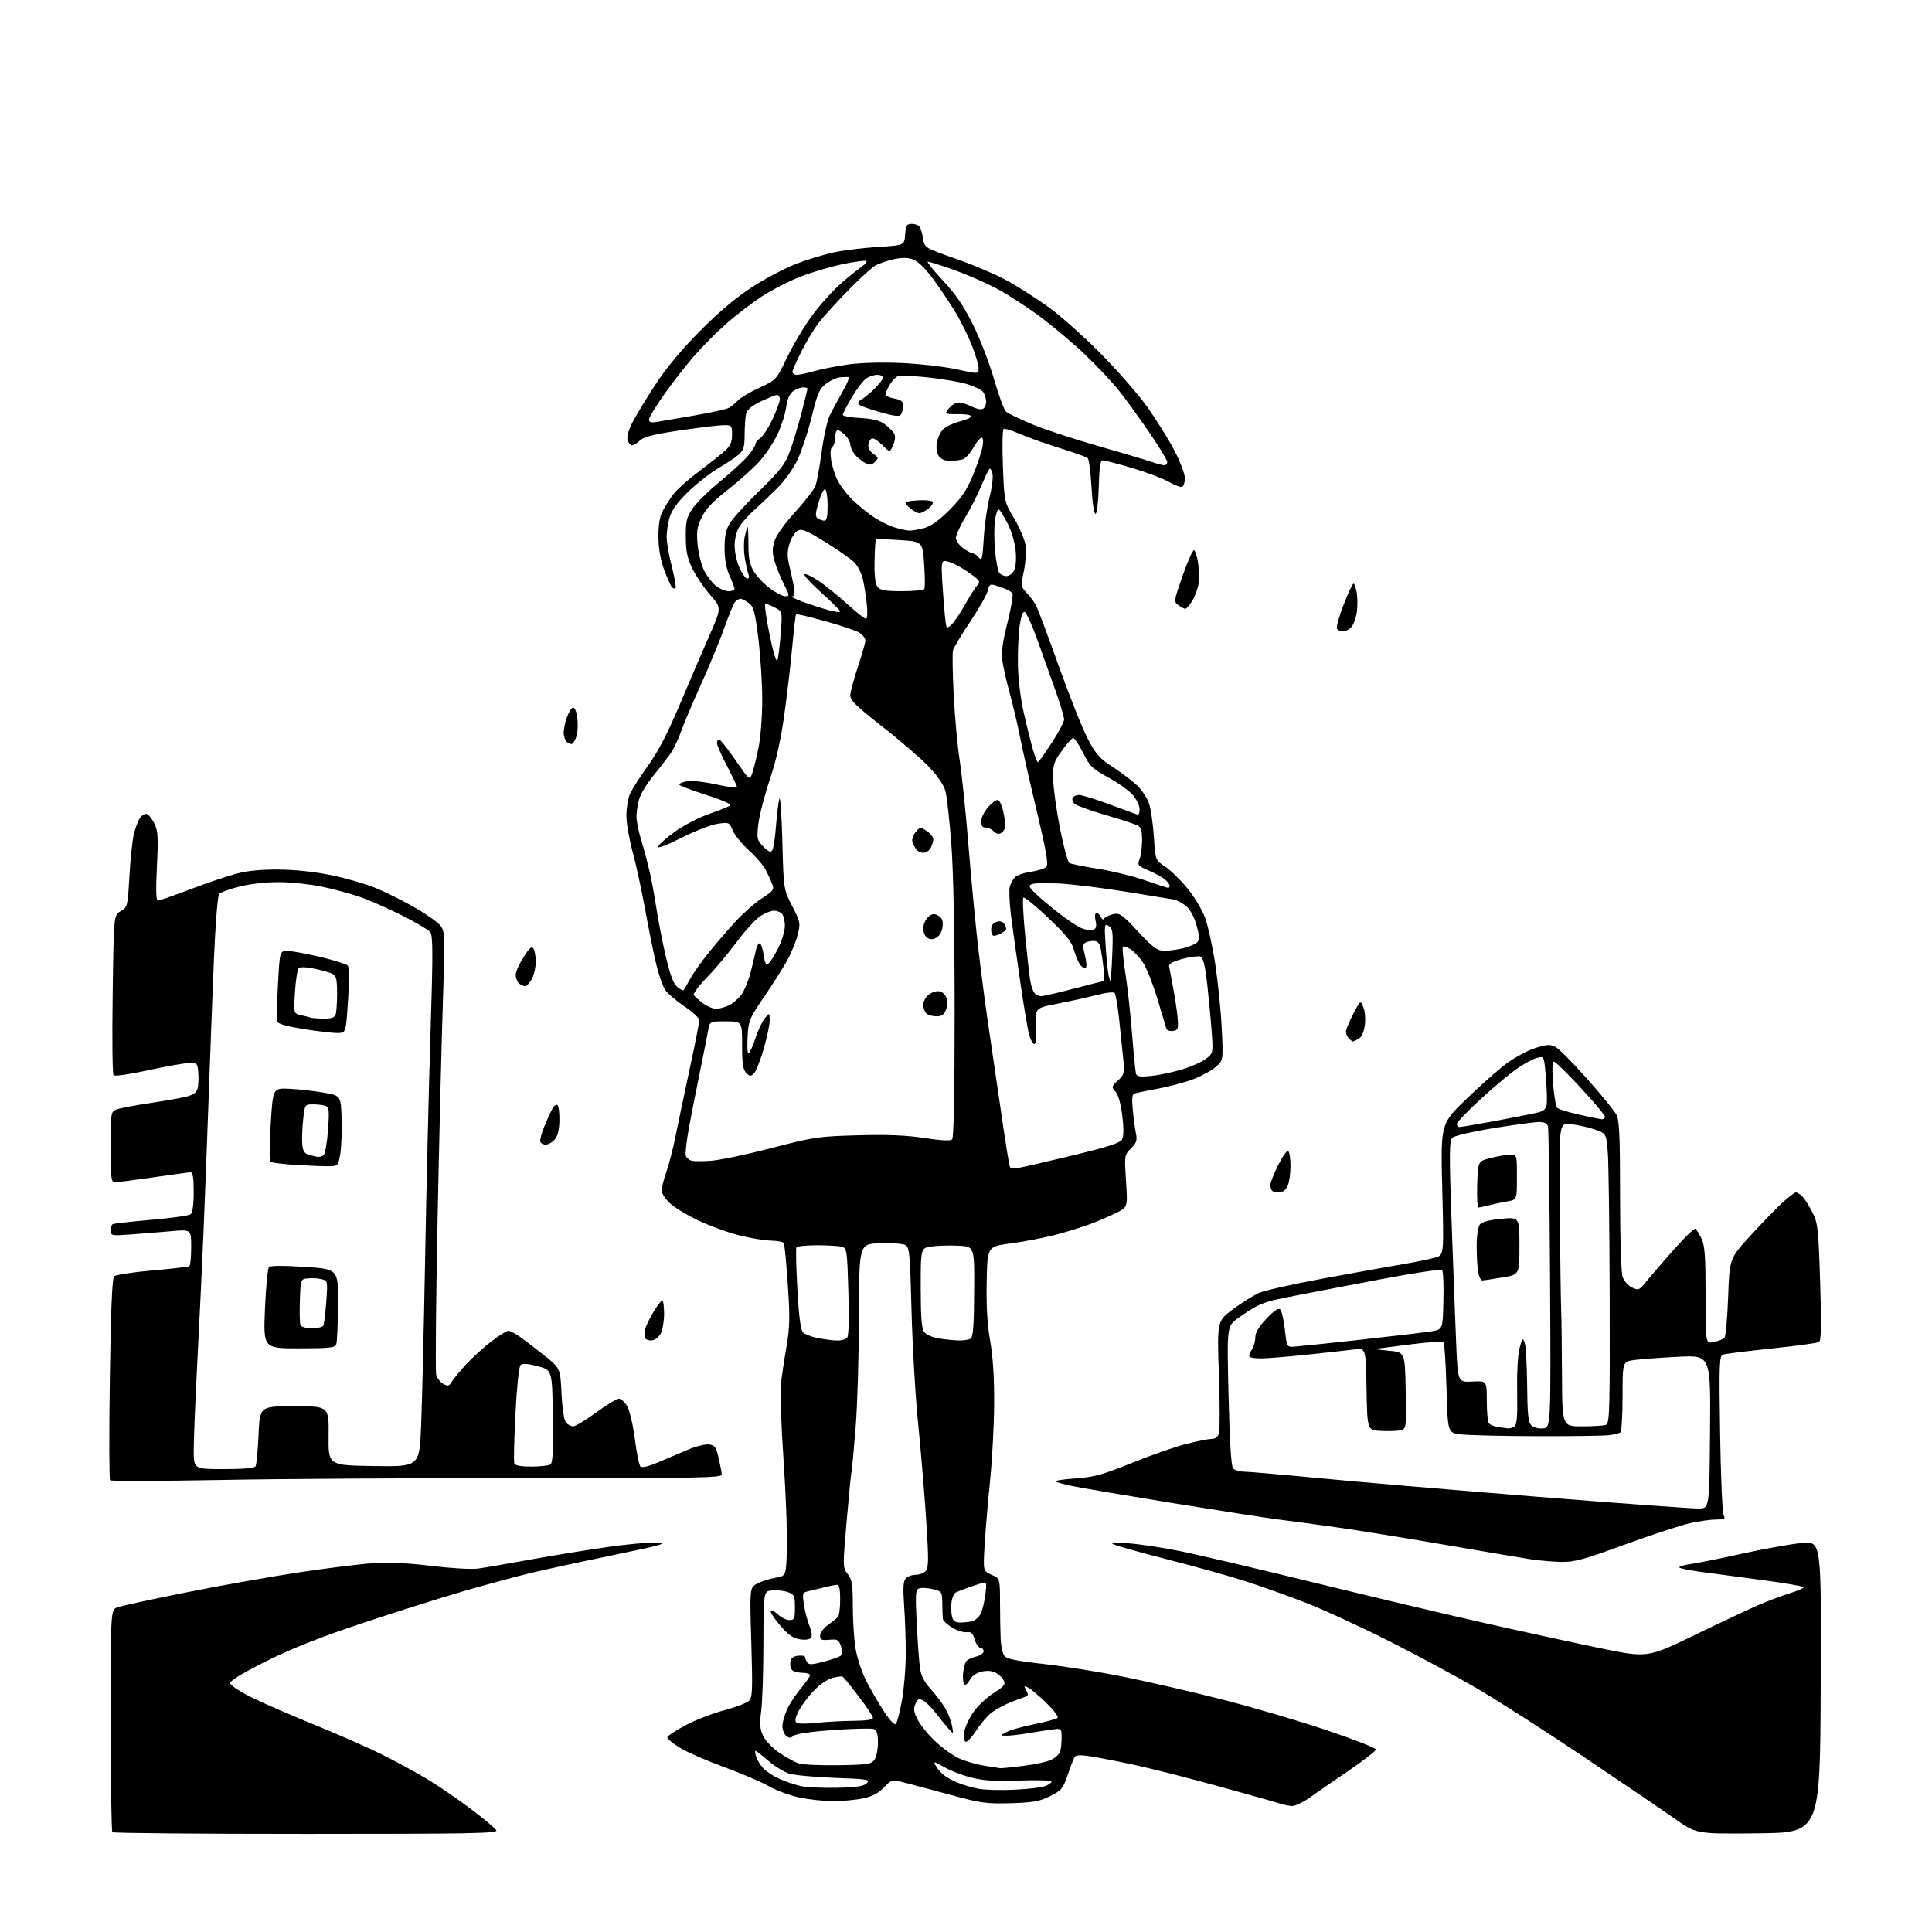 <?xml version="1.0" encoding="UTF-8" standalone="no"?>
<svg 
  version="1.1" 
  xmlns="http://www.w3.org/2000/svg" 
  xmlns:xlink="http://www.w3.org/1999/xlink" 
  xmlns:svg="http://www.w3.org/2000/svg"
  xmlns:rdf="http://www.w3.org/1999/02/22-rdf-syntax-ns#"
  xmlns:cc="http://creativecommons.org/ns#"
  xmlns:dc="http://purl.org/dc/elements/1.1/"
  viewBox="0 0 768 768"
  width="768"
  height="768"
>
<style>svg {background-color: white; }</style>"
<path stroke="none" fill="black" fill-rule="evenodd" d="M121.72,729.00C79.71,729.00 45.03,728.70 44.67,728.33C44.30,727.97 44.00,707.93 44.00,683.81C44.00,639.95 44.00,639.95 46.65,638.94C48.10,638.39 60.37,635.73 73.90,633.03C87.43,630.32 107.50,626.75 118.50,625.09C129.50,623.42 142.78,621.77 148.00,621.41C154.51,620.97 161.90,621.30 171.46,622.46C179.13,623.40 187.46,623.88 189.96,623.54C192.46,623.20 201.70,621.61 210.50,620.01C219.30,618.41 233.13,616.16 241.24,615.00C249.34,613.84 258.34,613.03 261.24,613.20C265.74,613.46 263.09,614.20 243.00,618.34C230.07,621.00 215.00,624.29 209.50,625.64C204.00,627.00 192.53,630.13 184.00,632.60C175.47,635.07 157.66,640.70 144.40,645.11C127.29,650.81 116.13,655.22 105.90,660.32C96.96,664.78 91.50,668.07 91.50,669.00C91.50,669.88 94.93,672.21 99.80,674.63C104.37,676.91 115.62,681.81 124.80,685.54C133.99,689.27 146.00,694.54 151.50,697.27C157.00,699.99 165.22,704.45 169.76,707.18C174.30,709.91 182.17,715.29 187.25,719.14C192.34,722.99 196.86,726.78 197.30,727.57C197.99,728.80 187.68,729.00 121.72,729.00zM698.93,728.77C674.37,729.03 674.37,729.03 665.93,723.10C661.30,719.84 645.12,708.85 630.00,698.68C614.88,688.51 595.75,676.24 587.50,671.40C579.25,666.57 563.34,657.99 552.13,652.33C540.93,646.68 526.08,639.84 519.13,637.14C512.19,634.44 501.44,630.60 495.26,628.61C489.07,626.62 475.35,622.77 464.76,620.06C454.16,617.35 444.38,614.64 443.00,614.04C441.03,613.18 442.15,613.06 448.36,613.47C452.68,613.76 461.90,615.14 468.86,616.54C475.81,617.93 499.73,623.55 522.00,629.01C544.27,634.47 574.65,641.68 589.50,645.03C604.35,648.38 625.13,652.91 635.67,655.09C654.83,659.06 654.83,659.06 673.42,650.07C683.64,645.12 695.04,639.75 698.75,638.14C702.46,636.53 708.09,634.40 711.25,633.42C714.41,632.44 717.00,631.33 717.00,630.96C717.00,630.59 709.69,629.31 700.75,628.12C691.81,626.94 680.59,625.44 675.80,624.80C671.02,624.16 667.30,623.33 667.53,622.96C667.76,622.58 669.94,622.01 672.39,621.67C674.83,621.34 684.07,619.47 692.92,617.52C701.77,615.57 712.39,613.69 716.51,613.34C724.02,612.71 724.02,612.71 723.76,670.60C723.50,728.50 723.50,728.50 698.93,728.77zM513.64,717.92C512.46,717.88 510.38,717.46 509.00,717.00C507.62,716.53 496.60,713.43 484.50,710.10C472.40,706.77 457.32,702.94 451.00,701.58C444.68,700.22 436.90,698.70 433.72,698.20C429.74,697.57 427.71,697.63 427.22,698.37C426.82,698.97 425.58,702.17 424.45,705.48C422.58,710.99 421.99,711.71 417.45,713.99C413.32,716.06 410.77,716.53 402.00,716.80C393.09,717.08 389.98,716.73 381.50,714.46C376.00,712.99 367.68,710.76 363.00,709.51C354.50,707.22 354.50,707.22 351.41,710.49C349.21,712.82 346.81,714.09 343.11,714.88C340.24,715.50 334.89,715.99 331.20,715.98C327.52,715.97 321.44,715.32 317.69,714.52C313.95,713.73 308.44,711.68 305.46,709.98C302.48,708.27 294.53,704.87 287.80,702.43C281.07,699.98 273.18,696.54 270.27,694.77C267.36,693.01 265.12,691.10 265.30,690.53C265.47,689.96 268.74,687.83 272.56,685.80C276.38,683.76 283.26,681.09 287.86,679.87C292.46,678.64 296.91,676.94 297.76,676.10C299.10,674.76 299.22,671.66 298.65,652.80C298.00,631.05 298.00,631.05 301.07,629.46C302.77,628.59 306.03,627.55 308.33,627.16C312.50,626.45 312.50,626.45 312.81,615.47C312.99,609.44 312.38,593.55 311.46,580.17C310.54,566.79 310.07,553.29 310.42,550.17C310.77,547.05 311.77,540.36 312.64,535.31C313.97,527.57 314.05,523.65 313.16,510.55C312.58,501.98 311.87,494.59 311.57,494.12C311.28,493.65 308.90,493.21 306.27,493.15C303.65,493.09 297.90,492.11 293.50,490.98C289.10,489.85 281.90,487.21 277.50,485.11C273.10,483.02 268.04,479.93 266.25,478.25C264.46,476.57 263.00,474.32 263.00,473.26C263.00,472.19 263.86,468.81 264.92,465.74C265.97,462.68 267.58,456.42 268.50,451.84C269.42,447.25 271.93,435.30 274.08,425.27C276.24,415.24 278.00,406.37 278.00,405.55C278.00,404.74 275.30,402.24 272.00,400.00C268.70,397.76 265.25,394.79 264.35,393.41C263.44,392.02 261.86,387.43 260.84,383.20C259.82,378.96 257.84,369.20 256.45,361.50C255.05,353.80 252.80,343.45 251.45,338.50C250.10,333.55 249.00,327.12 249.00,324.22C249.00,321.31 249.62,317.49 250.37,315.72C251.12,313.95 254.33,308.90 257.51,304.50C261.54,298.91 265.31,291.69 270.03,280.50C273.74,271.70 279.04,259.36 281.81,253.07C286.84,241.64 286.84,241.64 282.38,236.57C279.93,233.78 276.75,229.10 275.30,226.16C273.23,221.94 272.66,219.29 272.61,213.55C272.56,207.29 272.92,205.72 275.21,202.25C276.68,200.04 281.64,195.15 286.24,191.39C290.83,187.64 295.89,182.97 297.48,181.03C299.06,179.09 300.34,177.05 300.31,176.50C300.29,175.95 301.15,174.88 302.24,174.12C303.32,173.36 305.51,169.99 307.10,166.62C308.70,163.25 310.00,159.71 310.00,158.75C310.00,157.79 309.52,157.00 308.94,157.00C308.35,157.00 305.48,158.13 302.55,159.52C299.10,161.15 297.01,162.83 296.63,164.27C296.30,165.50 296.02,169.23 296.01,172.58C296.00,177.61 295.61,178.99 293.75,180.64C292.51,181.74 288.85,184.18 285.62,186.07C282.39,187.95 276.96,192.20 273.57,195.50C269.28,199.67 267.03,202.76 266.20,205.62C265.54,207.88 265.00,211.40 265.00,213.45C265.00,215.49 265.92,220.78 267.05,225.20C268.18,229.62 268.85,233.49 268.53,233.80C268.22,234.11 267.58,233.95 267.11,233.43C266.63,232.92 265.25,229.80 264.02,226.50C262.55,222.52 261.78,218.14 261.74,213.50C261.70,208.60 262.23,205.45 263.49,203.01C264.49,201.09 266.47,198.02 267.90,196.19C269.33,194.37 273.88,190.36 278.00,187.28C282.12,184.20 286.74,180.55 288.25,179.15C290.33,177.24 291.00,175.69 291.00,172.81C291.00,169.18 290.85,169.00 287.75,169.01C285.96,169.01 278.20,169.94 270.50,171.07C260.01,172.61 255.98,173.61 254.44,175.06C253.30,176.13 251.87,177.00 251.25,177.00C250.64,177.00 249.84,176.08 249.49,174.96C249.07,173.66 249.82,171.01 251.52,167.71C253.00,164.84 257.17,158.00 260.79,152.50C265.03,146.05 271.30,138.55 278.46,131.36C285.80,123.98 292.75,118.15 299.02,114.09C304.24,110.72 312.09,106.57 316.48,104.88C320.87,103.18 327.62,101.13 331.48,100.32C335.34,99.50 343.23,98.53 349.00,98.17C359.50,97.50 359.50,97.50 359.81,93.25C360.08,89.52 360.41,89.00 362.50,89.00C363.81,89.00 365.22,89.55 365.63,90.22C366.05,90.88 366.64,93.02 366.96,94.96C367.53,98.49 367.54,98.50 380.52,103.07C387.66,105.58 396.88,109.56 401.00,111.91C405.12,114.25 412.10,118.72 416.50,121.84C420.90,124.95 430.13,133.12 437.00,140.00C443.88,146.88 452.53,156.78 456.22,162.00C459.91,167.22 464.75,175.02 466.97,179.33C469.18,183.63 471.00,188.44 471.00,190.02C471.00,191.59 470.56,193.16 470.01,193.49C469.47,193.83 467.11,192.98 464.76,191.62C462.42,190.26 455.83,187.76 450.12,186.07C444.41,184.38 439.14,183.00 438.40,183.00C437.39,183.00 437.00,185.55 436.78,193.50C436.62,199.43 436.06,204.12 435.50,204.25C434.91,204.40 434.25,200.10 433.89,193.69C433.55,187.74 432.87,182.52 432.39,182.09C431.90,181.66 426.80,179.85 421.06,178.06C415.32,176.27 408.18,173.73 405.20,172.41C402.22,171.09 399.41,170.25 398.95,170.53C398.49,170.82 398.36,177.45 398.67,185.27C399.22,199.50 399.22,199.50 403.20,206.21C405.39,209.90 407.42,214.74 407.72,216.97C408.02,219.20 407.69,223.74 406.99,227.06C405.74,232.95 405.77,233.15 408.23,235.79C409.62,237.28 411.28,239.51 411.91,240.75C412.55,241.98 416.59,252.83 420.90,264.85C425.21,276.87 430.41,289.90 432.46,293.80C435.64,299.84 437.12,301.50 442.50,305.00C445.96,307.26 450.32,310.58 452.18,312.39C454.04,314.20 456.13,317.43 456.82,319.59C457.52,321.74 458.35,327.65 458.69,332.71C459.29,341.93 459.29,341.93 463.09,344.44C465.18,345.82 469.12,349.64 471.85,352.92C474.58,356.19 477.79,361.49 478.99,364.69C480.18,367.88 482.04,376.35 483.12,383.50C484.20,390.65 485.35,402.14 485.68,409.04C486.28,421.58 486.28,421.58 483.16,424.21C481.44,425.66 477.44,427.83 474.27,429.03C471.09,430.23 464.90,431.89 460.50,432.71C456.10,433.53 451.87,434.40 451.11,434.63C450.03,434.95 449.85,436.43 450.31,441.27C450.64,444.70 451.21,448.93 451.57,450.68C452.11,453.29 451.75,454.34 449.58,456.51C446.97,459.12 446.95,459.25 447.61,469.48C448.28,479.82 448.28,479.82 443.96,482.02C441.58,483.23 436.84,485.28 433.42,486.57C430.01,487.85 423.54,489.84 419.05,490.99C414.56,492.13 406.75,493.62 401.70,494.29C392.50,495.50 392.50,495.50 392.22,509.50C392.03,519.21 392.45,526.40 393.60,533.00C394.71,539.32 395.24,547.69 395.19,558.00C395.15,566.52 394.40,580.48 393.53,589.00C392.66,597.52 391.70,609.00 391.38,614.50C390.81,624.50 390.81,624.50 394.16,626.00C397.50,627.50 397.50,627.50 397.52,637.00C397.54,642.23 397.65,648.78 397.77,651.56C397.90,654.34 398.56,657.35 399.25,658.24C400.18,659.45 404.20,660.27 415.00,661.47C422.98,662.35 437.38,664.66 447.00,666.61C456.62,668.55 474.18,672.60 486.00,675.62C497.82,678.63 516.39,684.09 527.25,687.74C538.11,691.39 546.98,694.86 546.96,695.44C546.94,696.02 542.10,699.79 536.21,703.81C530.32,707.82 523.31,712.66 520.64,714.56C517.97,716.45 514.82,717.96 513.64,717.92zM403.19,711.45C408.52,711.20 414.03,710.56 415.44,710.02C416.85,709.49 418.00,708.66 418.00,708.19C418.00,707.71 412.26,707.53 405.25,707.79C395.44,708.14 391.01,707.86 386.02,706.59C382.46,705.67 377.59,703.78 375.19,702.37C371.51,700.22 370.99,700.11 371.82,701.67C372.37,702.69 373.66,704.29 374.69,705.22C375.73,706.16 378.36,707.67 380.54,708.58C382.72,709.49 386.52,710.61 389.00,711.07C391.48,711.53 397.86,711.70 403.19,711.45zM332.74,710.67C340.57,710.50 343.35,710.07 344.57,708.85C346.04,707.39 344.96,707.21 331.84,706.73C323.95,706.43 315.82,705.68 313.76,705.05C311.70,704.42 307.96,702.13 305.45,699.96C302.94,697.78 300.65,696.00 300.37,696.00C300.09,696.00 300.17,697.01 300.55,698.25C300.92,699.49 302.19,701.57 303.36,702.87C304.54,704.17 307.52,706.12 310.00,707.20C312.48,708.28 316.30,709.55 318.50,710.03C320.70,710.50 327.11,710.79 332.74,710.67zM397.53,702.88C398.09,702.95 402.32,702.53 406.92,701.95C411.52,701.37 416.52,700.27 418.02,699.49C419.53,698.71 421.04,697.35 421.38,696.46C421.72,695.56 422.00,693.07 422.00,690.91C422.00,686.98 422.00,686.98 417.75,687.57C415.41,687.90 411.05,688.58 408.07,689.08C405.08,689.59 401.48,689.98 400.07,689.96C397.50,689.93 397.50,689.93 400.00,688.54C401.38,687.78 406.32,686.38 411.00,685.42C415.68,684.47 419.90,683.34 420.38,682.91C420.87,682.48 418.93,679.85 416.07,677.06C413.21,674.28 409.96,671.51 408.86,670.92C407.03,669.95 406.95,670.04 407.97,671.94C408.89,673.67 408.78,674.13 407.29,674.60C406.31,674.91 403.70,675.89 401.50,676.77C399.30,677.64 396.10,679.38 394.39,680.63C392.68,681.87 389.82,685.16 388.04,687.94C386.26,690.72 384.34,692.71 383.79,692.37C383.23,692.03 383.02,690.24 383.32,688.40C383.62,686.56 385.23,683.08 386.89,680.66C388.55,678.24 392.18,674.81 394.94,673.04C399.32,670.23 399.83,669.56 398.92,667.86C398.35,666.78 396.79,665.41 395.46,664.80C393.85,664.07 391.94,664.01 389.77,664.63C387.95,665.14 386.06,666.54 385.51,667.78C384.97,669.00 384.07,669.85 383.51,669.65C382.96,669.45 382.65,667.54 382.82,665.41C383.00,663.28 383.59,660.99 384.14,660.33C384.69,659.67 386.46,658.84 388.07,658.48C389.68,658.13 391.00,657.20 391.00,656.42C391.00,655.64 390.42,655.00 389.71,655.00C389.00,655.00 387.98,653.54 387.46,651.75C386.69,649.15 386.04,648.56 384.23,648.82C382.98,648.99 380.39,648.17 378.48,646.99C376.56,645.80 374.92,644.31 374.83,643.67C374.73,643.03 374.62,640.27 374.58,637.55C374.50,632.67 374.44,632.59 370.74,631.70C368.67,631.20 366.25,631.07 365.36,631.42C363.94,631.96 363.83,633.62 364.41,645.27C364.78,652.55 365.35,660.49 365.68,662.92C366.11,666.10 367.32,668.50 369.96,671.42C371.99,673.67 374.57,677.08 375.71,679.00C376.85,680.92 378.08,684.08 378.44,686.00C379.10,689.50 379.10,689.50 376.80,686.87C375.54,685.43 373.25,682.62 371.72,680.64C370.20,678.66 368.06,676.57 366.97,675.98C365.32,675.10 364.81,675.32 363.90,677.32C363.03,679.24 363.21,680.49 364.81,683.63C365.91,685.79 369.12,689.71 371.94,692.35C374.76,694.98 379.02,698.00 381.40,699.06C383.79,700.12 388.16,701.38 391.12,701.87C394.08,702.36 396.96,702.82 397.53,702.88zM333.33,701.70C344.75,701.52 346.32,701.29 347.58,699.56C348.36,698.49 349.00,695.44 349.00,692.78C349.00,689.26 348.56,687.77 347.40,687.32C346.52,686.98 339.33,687.16 331.43,687.70C322.66,688.31 316.47,689.20 315.53,689.97C314.31,690.99 313.70,690.99 312.50,690.00C311.68,689.32 311.01,687.57 311.02,686.13C311.03,684.68 311.87,681.70 312.87,679.50C313.88,677.30 316.35,673.54 318.35,671.16C320.36,668.77 322.00,666.40 322.00,665.91C322.00,665.41 320.76,664.99 319.25,664.98C317.74,664.98 315.90,664.59 315.16,664.12C314.43,663.66 313.98,662.20 314.16,660.89C314.41,659.13 315.23,658.42 317.25,658.18C318.76,658.01 320.01,658.23 320.02,658.68C320.02,659.13 320.40,660.08 320.84,660.78C321.50,661.82 322.79,661.77 327.53,660.54C330.75,659.69 333.81,658.59 334.31,658.09C334.86,657.54 334.85,656.06 334.27,654.34C333.42,651.81 332.91,651.54 329.66,651.83C326.55,652.11 326.00,651.85 326.00,650.15C326.00,649.01 327.41,647.15 329.25,645.87C331.04,644.62 332.83,643.12 333.23,642.55C333.64,641.97 333.98,638.91 333.98,635.75C334.00,631.81 333.61,630.00 332.75,630.01C332.06,630.01 329.93,630.41 328.00,630.91C326.07,631.40 323.24,632.09 321.69,632.44C318.97,633.05 318.91,633.21 319.57,637.78C319.95,640.38 320.94,644.22 321.77,646.32C322.82,649.00 322.96,650.44 322.21,651.19C321.59,651.81 319.69,651.98 317.64,651.59C315.07,651.11 313.01,649.59 309.94,645.93C307.63,643.17 306.03,640.64 306.38,640.29C306.72,639.94 308.05,640.64 309.32,641.83C310.59,643.02 312.61,644.00 313.81,644.00C315.77,644.00 316.00,643.48 316.00,638.98C316.00,634.44 315.74,633.85 313.31,632.93C311.83,632.36 309.01,632.04 307.06,632.20C303.50,632.50 303.50,632.50 303.47,653.00C303.46,664.27 303.06,676.46 302.59,680.08C301.91,685.38 302.06,687.32 303.37,690.08C304.27,691.96 307.17,694.98 309.83,696.79C312.49,698.60 315.98,700.49 317.58,700.99C319.19,701.50 326.27,701.81 333.33,701.70zM324.74,684.85C328.46,684.44 334.99,684.08 339.25,684.05C344.35,684.02 347.00,683.61 347.00,682.86C347.00,682.24 344.45,678.39 341.32,674.31C338.20,670.23 335.35,666.71 334.98,666.49C334.61,666.26 332.72,666.52 330.77,667.05C328.67,667.63 325.55,669.85 323.10,672.51C320.83,674.97 318.21,678.59 317.28,680.55C315.99,683.25 315.87,684.30 316.78,684.86C317.44,685.27 321.02,685.27 324.74,684.85zM356.11,685.29C356.61,684.79 357.71,680.58 358.54,675.94C359.37,671.30 360.05,663.00 360.06,657.50C360.07,652.00 359.78,643.34 359.40,638.27C358.91,631.47 359.06,628.63 359.99,627.52C360.68,626.68 362.48,626.00 364.00,626.00C365.52,626.00 367.35,625.29 368.07,624.41C369.16,623.11 369.17,619.50 368.17,604.16C367.50,593.90 366.06,576.73 364.98,566.00C363.89,555.27 362.71,535.12 362.35,521.20C361.75,497.97 361.54,495.82 359.84,494.91C358.82,494.37 354.27,494.05 349.74,494.21C341.50,494.50 341.50,494.50 341.45,523.00C341.42,538.67 340.84,558.48 340.16,567.00C339.49,575.52 338.73,583.62 338.48,585.00C338.23,586.38 337.34,595.52 336.50,605.32C334.99,622.86 335.00,623.19 336.98,625.71C338.70,627.89 339.00,629.76 339.01,638.38C339.01,643.95 339.47,651.42 340.04,655.00C340.60,658.58 342.39,664.20 344.02,667.50C345.65,670.80 348.83,676.36 351.08,679.86C353.59,683.73 355.54,685.86 356.11,685.29zM381.77,644.99C383.27,644.98 385.46,644.72 386.63,644.40C387.80,644.09 389.29,642.65 389.95,641.21C390.61,639.77 391.41,636.36 391.73,633.64C392.27,629.10 392.16,628.73 390.41,629.26C389.36,629.57 386.93,630.38 385.00,631.05C383.07,631.72 380.85,632.58 380.06,632.96C379.26,633.34 378.44,635.14 378.24,636.97C378.03,638.79 378.12,641.35 378.45,642.64C378.89,644.40 379.73,645.00 381.77,644.99zM620.61,620.88C617.25,620.81 611.80,620.35 608.50,619.84C605.20,619.33 589.67,616.71 574.00,614.01C558.33,611.31 538.98,608.20 531.00,607.08C523.02,605.97 512.67,604.58 508.00,603.99C503.32,603.40 484.43,600.46 466.00,597.47C447.57,594.47 429.71,591.44 426.31,590.74C422.90,590.03 419.86,589.19 419.54,588.87C419.23,588.56 422.84,588.03 427.57,587.69C434.89,587.18 438.22,586.26 449.84,581.57C457.35,578.53 467.06,575.13 471.41,574.02C475.76,572.91 480.34,572.00 481.59,572.00C483.05,572.00 484.11,571.22 484.56,569.82C484.94,568.61 484.93,558.07 484.53,546.38C483.81,525.14 483.81,525.14 490.15,520.43C493.64,517.84 498.30,514.93 500.50,513.96C502.70,512.98 514.40,510.37 526.50,508.14C538.60,505.91 552.77,503.36 558.00,502.47C563.23,501.57 568.96,500.39 570.74,499.85C573.98,498.85 573.98,498.85 573.32,472.81C572.67,446.77 572.67,446.77 582.62,437.13C588.08,431.84 595.29,425.44 598.64,422.93C601.98,420.42 607.22,417.58 610.28,416.61C615.02,415.12 616.23,415.06 618.35,416.18C619.73,416.91 625.41,422.65 630.99,428.93C636.57,435.22 641.78,441.61 642.57,443.13C643.71,445.35 644.00,451.76 644.00,475.30C644.00,492.67 644.42,505.89 645.02,507.60C645.58,509.20 647.26,511.09 648.77,511.80C651.36,513.04 651.66,512.91 654.50,509.36C656.15,507.30 661.02,501.64 665.32,496.79C669.63,491.94 673.51,488.20 673.95,488.47C674.39,488.74 675.49,490.51 676.38,492.38C677.70,495.17 678.00,499.37 678.00,514.98C678.00,534.16 678.00,534.16 681.25,533.47C683.04,533.10 684.93,532.38 685.46,531.89C685.98,531.39 686.66,524.08 686.96,515.64C687.50,500.30 687.50,500.30 695.70,491.33C700.21,486.39 705.94,480.47 708.43,478.17C710.92,475.88 713.38,474.00 713.91,474.00C714.43,474.00 715.58,474.72 716.47,475.61C717.35,476.50 719.14,479.32 720.44,481.88C722.64,486.22 722.85,488.13 723.53,509.63C724.10,527.45 723.98,532.89 723.03,533.48C722.36,533.90 713.85,535.06 704.12,536.07C694.38,537.08 685.72,538.17 684.85,538.50C683.46,539.04 683.34,542.53 683.77,569.80C684.03,586.69 684.66,601.29 685.16,602.25C685.95,603.77 685.57,604.00 682.29,604.02C680.20,604.03 675.58,604.66 672.00,605.43C668.42,606.20 656.78,610.02 646.11,613.91C629.45,620.00 625.86,620.98 620.61,620.88zM675.50,599.66C679.50,599.50 679.50,599.50 679.76,569.10C680.03,538.69 680.03,538.69 667.19,539.34C660.13,539.70 652.25,540.28 649.68,540.63C645.00,541.27 645.00,541.27 645.00,555.08C645.00,562.67 644.59,569.14 644.08,569.45C643.57,569.76 641.66,570.23 639.83,570.49C638.00,570.76 625.02,570.94 611.00,570.90C596.98,570.86 583.25,570.53 580.50,570.16C575.50,569.50 575.50,569.50 575.00,551.83C574.73,542.11 574.19,533.86 573.82,533.49C573.45,533.11 567.58,533.53 560.78,534.41C553.98,535.28 547.76,536.08 546.96,536.17C546.16,536.27 548.42,536.61 552.00,536.92C558.50,537.50 558.50,537.50 558.78,552.72C559.05,567.93 559.05,567.95 556.72,568.53C555.44,568.86 551.94,568.98 548.95,568.81C543.50,568.50 543.50,568.50 543.22,552.16C542.95,535.82 542.95,535.82 538.22,536.44C535.63,536.78 527.20,537.72 519.50,538.52C511.80,539.32 503.66,539.98 501.42,539.99C499.17,540.00 497.05,539.72 496.70,539.37C496.35,539.02 496.73,537.80 497.54,536.65C498.34,535.50 499.00,533.28 499.00,531.72C499.00,529.73 500.33,527.47 503.44,524.19C506.50,520.96 508.21,519.82 508.92,520.53C509.49,521.10 510.32,524.70 510.75,528.53C511.54,535.48 511.55,535.50 514.52,535.32C516.16,535.22 528.08,533.98 541.00,532.55C553.92,531.13 566.52,529.63 569.00,529.23C573.50,528.50 573.50,528.50 573.78,517.08C573.94,510.81 573.70,505.30 573.26,504.86C572.81,504.41 561.66,506.09 548.47,508.60C535.29,511.10 521.35,513.77 517.50,514.53C513.65,515.28 508.70,516.30 506.50,516.78C504.30,517.27 501.15,518.37 499.50,519.24C497.85,520.11 494.52,522.26 492.10,524.02C487.71,527.22 487.71,527.22 488.37,554.78C488.79,572.52 489.42,582.80 490.14,583.66C490.75,584.40 492.65,585.00 494.37,585.00C496.09,585.00 509.65,586.17 524.50,587.60C539.35,589.04 578.50,592.37 611.50,595.01C644.50,597.65 673.30,599.74 675.50,599.66zM87.47,588.31C63.81,588.75 44.14,588.81 43.76,588.43C43.39,588.06 43.34,569.92 43.66,548.12C44.06,520.68 44.58,508.15 45.37,507.37C45.99,506.75 52.80,505.70 60.50,505.03C68.20,504.36 74.84,503.60 75.25,503.35C75.66,503.09 76.00,499.69 76.00,495.79C76.00,488.71 76.00,488.71 68.25,489.39C63.99,489.77 56.79,490.35 52.25,490.69C44.35,491.27 44.00,491.21 44.00,489.21C44.00,488.06 44.35,486.90 44.78,486.63C45.21,486.37 52.08,485.59 60.03,484.91C67.99,484.22 75.06,483.23 75.75,482.71C76.56,482.09 77.00,479.00 77.00,473.88C77.00,468.23 76.65,466.01 75.75,466.02C75.06,466.03 68.42,466.92 61.00,468.00C53.58,469.08 46.71,469.97 45.75,469.98C44.17,470.00 44.00,468.67 44.00,455.98C44.00,442.37 44.07,441.93 46.25,441.06C47.49,440.56 53.45,439.42 59.50,438.51C65.55,437.60 72.18,436.42 74.24,435.89C76.88,435.21 78.15,434.25 78.56,432.62C78.88,431.35 79.00,428.55 78.82,426.40C78.51,422.63 78.38,422.50 74.92,422.60C72.95,422.65 65.62,423.96 58.62,425.49C51.29,427.10 45.56,427.91 45.12,427.40C44.69,426.90 44.54,412.39 44.79,395.14C45.23,363.77 45.23,363.77 47.99,362.19C50.68,360.65 50.75,360.35 51.43,348.56C51.81,341.93 52.57,334.48 53.12,332.00C53.66,329.52 54.76,326.50 55.56,325.28C56.37,324.03 57.62,323.30 58.42,323.61C59.21,323.91 60.57,325.68 61.45,327.54C62.80,330.37 62.94,333.11 62.38,344.46C61.91,353.72 62.03,358.00 62.75,358.00C63.33,358.00 69.08,356.00 75.53,353.55C81.98,351.11 90.23,348.31 93.88,347.33C98.40,346.12 103.83,345.60 111.00,345.67C117.53,345.73 125.46,346.59 131.98,347.95C137.74,349.15 145.65,351.46 149.56,353.09C153.46,354.71 160.42,358.20 165.02,360.84C169.62,363.47 174.19,366.72 175.18,368.06C176.87,370.35 176.93,372.25 176.03,399.00C175.51,414.68 174.56,453.70 173.92,485.71C173.29,517.73 173.05,545.06 173.39,546.44C173.74,547.81 175.01,549.47 176.22,550.12C178.06,551.10 178.58,551.00 179.46,549.45C180.03,548.44 182.53,545.39 185.00,542.68C187.47,539.96 192.05,535.78 195.17,533.37C198.29,530.97 201.38,529.00 202.02,529.00C202.66,529.00 204.61,529.98 206.35,531.17C208.08,532.37 212.48,535.71 216.11,538.60C222.73,543.86 222.73,543.86 223.21,553.89C223.50,559.88 224.21,564.54 224.97,565.46C225.67,566.31 226.98,566.99 227.87,566.98C228.77,566.97 232.87,564.49 236.98,561.48C241.09,558.47 245.16,556.00 246.01,556.00C246.87,556.00 248.35,557.33 249.31,558.95C250.28,560.58 251.64,566.41 252.36,571.98C253.07,577.52 254.07,582.47 254.58,582.98C255.14,583.54 257.84,582.90 261.50,581.35C264.80,579.94 270.11,577.69 273.30,576.34C276.50,574.98 280.32,574.02 281.80,574.19C284.14,574.46 284.65,575.16 285.65,579.50C286.29,582.25 286.85,585.20 286.90,586.07C286.99,587.47 279.16,587.62 208.75,587.57C165.71,587.53 111.14,587.86 87.47,588.31zM88.94,584.00C96.72,584.00 101.12,583.61 101.58,582.87C101.96,582.25 102.50,576.63 102.78,570.37C103.28,559.00 103.28,559.00 117.02,559.00C130.75,559.00 130.75,559.00 130.63,570.75C130.50,582.50 130.50,582.50 148.62,582.77C166.73,583.04 166.73,583.04 167.40,566.77C167.78,557.82 168.49,527.77 169.00,500.00C169.50,472.23 170.46,432.09 171.13,410.81C172.15,378.25 172.12,371.85 170.97,370.47C170.22,369.56 165.08,366.55 159.55,363.77C154.02,360.99 146.48,357.69 142.80,356.44C139.11,355.18 132.36,353.38 127.80,352.43C123.23,351.49 115.67,350.69 111.00,350.67C106.00,350.63 99.53,351.35 95.29,352.40C91.33,353.39 87.63,354.74 87.08,355.40C86.53,356.07 85.63,367.38 85.07,380.55C84.52,393.72 83.59,418.00 83.01,434.50C82.42,451.00 81.50,475.30 80.95,488.50C80.40,501.70 79.29,525.10 78.48,540.50C77.68,555.90 77.02,571.99 77.01,576.25C77.00,584.00 77.00,584.00 88.94,584.00zM211.22,582.98C214.67,582.98 218.07,582.61 218.77,582.16C219.75,581.54 219.98,577.01 219.77,562.98C219.50,544.60 219.50,544.60 213.75,543.10C209.61,542.02 207.69,541.91 206.91,542.69C206.28,543.32 205.43,551.54 204.89,562.10C204.37,572.18 204.17,581.00 204.44,581.71C204.77,582.58 207.01,582.99 211.22,582.98zM599.50,567.83C600.05,567.91 601.13,567.57 601.90,567.08C603.01,566.38 603.26,563.44 603.09,553.18C602.97,545.57 603.37,538.36 604.06,535.83C605.12,531.95 605.33,531.73 606.08,533.74C606.55,534.97 606.98,542.51 607.06,550.51C607.16,562.11 607.50,565.35 608.72,566.58C609.62,567.47 611.54,567.98 613.38,567.80C616.50,567.50 616.50,567.50 616.17,508.50C615.98,476.05 615.61,448.71 615.35,447.75C615.02,446.54 613.88,446.01 611.68,446.02C609.93,446.04 601.79,447.14 593.58,448.48C585.28,449.83 578.05,451.53 577.28,452.29C576.11,453.46 576.07,458.72 577.04,486.09C577.68,503.91 578.49,525.48 578.85,534.00C579.50,549.50 579.50,549.50 585.25,549.19C591.00,548.89 591.00,548.89 591.02,556.69C591.02,560.99 591.36,565.02 591.77,565.66C592.17,566.30 593.86,567.02 595.50,567.26C597.15,567.50 598.95,567.76 599.50,567.83zM628.92,567.00C633.27,567.00 637.55,566.73 638.42,566.39C639.83,565.85 639.99,560.52 639.87,515.64C639.80,488.06 639.46,462.12 639.12,458.00C638.50,450.50 638.50,450.50 633.50,448.84C630.75,447.93 626.53,447.03 624.12,446.84C619.74,446.50 619.74,446.50 620.03,480.50C620.20,499.20 620.44,517.20 620.58,520.50C620.72,523.80 620.87,535.61 620.92,546.75C621.00,567.00 621.00,567.00 628.92,567.00zM118.87,536.00C104.69,536.00 104.69,536.00 105.33,520.31C105.69,511.68 106.41,504.19 106.93,503.67C107.52,503.08 112.88,503.06 121.19,503.61C134.50,504.50 134.50,504.50 134.38,518.69C134.32,526.49 133.99,533.58 133.66,534.44C133.16,535.75 130.82,536.00 118.87,536.00zM259.32,532.81C258.15,532.98 256.88,532.61 256.50,532.00C256.12,531.39 256.09,529.79 256.42,528.46C256.76,527.12 258.26,524.00 259.76,521.52C261.26,519.03 262.83,517.00 263.24,517.00C263.66,517.00 263.99,519.36 263.99,522.25C263.98,525.14 263.40,528.62 262.71,530.00C262.02,531.38 260.49,532.64 259.32,532.81zM332.63,532.89C334.35,532.95 336.21,532.44 336.76,531.75C337.39,530.97 337.57,524.11 337.24,513.33C336.75,496.91 336.64,496.14 334.61,495.59C333.45,495.28 329.04,495.02 324.81,495.01C320.58,495.01 316.88,495.38 316.60,495.84C316.31,496.31 316.48,503.80 316.97,512.49C317.59,523.55 318.27,528.70 319.24,529.66C319.99,530.42 322.61,531.43 325.05,531.91C327.50,532.39 330.91,532.83 332.63,532.89zM381.00,532.86C382.93,532.92 385.09,532.59 385.82,532.13C386.82,531.50 387.17,527.03 387.25,513.40C387.37,495.50 387.37,495.50 380.93,495.18C377.40,495.01 372.59,495.15 370.25,495.50C366.00,496.12 366.00,496.12 366.00,511.87C366.00,523.55 366.35,528.10 367.36,529.47C368.12,530.51 370.64,531.64 373.11,532.04C375.52,532.43 379.07,532.80 381.00,532.86zM123.91,528.00C126.09,528.00 128.15,527.56 128.49,527.02C128.82,526.48 129.36,522.23 129.69,517.57C130.29,509.15 130.28,509.11 127.77,508.48C126.38,508.13 123.95,507.99 122.37,508.17C119.50,508.50 119.50,508.50 119.21,516.92C119.05,521.55 119.14,525.93 119.43,526.67C119.73,527.47 121.52,528.00 123.91,528.00zM589.18,509.00C588.67,509.00 587.97,507.59 587.62,505.88C587.28,504.16 587.00,499.52 587.00,495.57C587.00,491.34 587.51,487.72 588.25,486.78C589.08,485.72 591.93,484.95 596.75,484.49C604.00,483.80 604.00,483.80 604.00,495.25C604.00,506.71 604.00,506.71 597.06,507.85C593.24,508.48 589.70,509.00 589.18,509.00zM587.71,479.99C587.28,480.00 587.05,475.87 587.21,470.81C587.50,461.63 587.50,461.63 592.50,460.33C595.25,459.62 598.74,459.03 600.25,459.02C603.00,459.00 603.00,459.00 603.00,467.95C603.00,476.91 603.00,476.91 599.25,477.55C597.19,477.90 593.92,478.59 592.00,479.09C590.08,479.58 588.15,479.99 587.71,479.99zM508.51,474.00C507.31,474.00 506.03,473.70 505.67,473.33C505.30,472.97 505.00,471.91 505.00,470.99C505.00,470.07 506.39,466.54 508.08,463.15C509.78,459.76 511.58,457.24 512.08,457.55C512.59,457.86 513.00,460.55 513.00,463.51C513.00,466.48 512.48,470.05 511.84,471.45C511.11,473.04 509.86,474.00 508.51,474.00zM404.73,464.29C406.25,464.04 415.95,461.81 426.27,459.32C440.66,455.85 445.28,454.35 446.05,452.91C446.71,451.66 446.74,448.43 446.12,443.44C445.53,438.74 444.51,435.12 443.44,433.93C441.77,432.09 441.81,431.90 444.40,429.51C446.94,427.15 447.06,426.63 446.49,420.75C446.15,417.31 445.42,410.23 444.86,405.00C444.30,399.77 443.49,395.13 443.06,394.69C442.63,394.24 439.40,394.62 435.89,395.54C432.37,396.45 425.45,397.99 420.50,398.95C411.50,400.69 411.50,400.69 411.83,407.85C412.04,412.34 411.77,415.00 411.12,415.00C410.55,415.00 409.63,413.31 409.08,411.25C408.52,409.19 406.92,399.62 405.52,390.00C404.11,380.38 402.47,368.57 401.87,363.76C401.27,358.95 401.05,353.92 401.39,352.58C401.73,351.24 402.67,349.48 403.48,348.67C404.29,347.86 407.19,346.89 409.92,346.51C412.66,346.13 415.39,345.23 416.00,344.51C416.81,343.52 415.81,337.83 412.11,322.34C409.37,310.88 406.39,297.68 405.48,293.00C404.57,288.32 402.78,280.68 401.49,276.00C400.21,271.32 398.85,265.40 398.48,262.84C397.97,259.37 398.48,255.49 400.46,247.59C401.92,241.76 402.82,236.51 402.46,235.93C402.10,235.35 400.84,234.51 399.65,234.07C398.47,233.63 396.55,232.97 395.38,232.61C393.64,232.07 393.16,232.45 392.68,234.72C392.36,236.25 389.22,241.79 385.72,247.04C382.21,252.29 379.11,257.48 378.82,258.57C378.54,259.67 378.67,267.75 379.12,276.53C379.58,285.31 380.64,296.86 381.48,302.19C382.33,307.53 383.93,323.05 385.03,336.69C386.14,350.34 387.94,369.15 389.05,378.50C390.16,387.85 391.98,401.57 393.09,409.00C394.21,416.43 396.44,431.65 398.06,442.84C399.67,454.02 401.20,463.52 401.47,463.95C401.74,464.38 403.20,464.53 404.73,464.29zM130.98,463.59C129.07,463.65 123.15,463.42 117.83,463.09C112.51,462.77 107.84,462.18 107.44,461.78C107.05,461.39 107.13,454.64 107.61,446.78C108.50,432.50 108.50,432.50 115.00,432.80C118.58,432.97 124.65,433.64 128.50,434.30C135.50,435.50 135.50,435.50 135.79,444.67C135.94,449.71 135.71,456.01 135.27,458.67C134.49,463.34 134.35,463.50 130.98,463.59zM282.84,461.40C286.33,461.14 297.13,458.86 306.84,456.33C323.58,451.98 325.36,451.72 341.00,451.29C352.87,450.97 360.30,451.27 367.49,452.38C374.22,453.42 377.81,453.59 378.49,452.91C379.14,452.26 379.49,434.41 379.48,402.20C379.48,370.90 378.99,346.21 378.17,335.50C377.45,326.15 376.41,316.74 375.85,314.59C375.19,312.05 372.85,308.60 369.17,304.73C366.05,301.46 357.76,294.31 350.75,288.85C340.72,281.03 338.00,278.40 338.00,276.51C338.00,275.19 339.35,270.08 341.00,265.16C342.65,260.23 344.00,255.49 344.00,254.63C344.00,253.76 342.99,252.39 341.75,251.58C340.51,250.77 334.41,248.69 328.18,246.96C321.96,245.22 316.68,243.98 316.46,244.20C316.24,244.42 315.58,249.98 314.99,256.55C314.40,263.12 312.99,275.25 311.86,283.50C310.43,293.97 308.65,301.97 305.97,310.00C303.86,316.32 301.82,324.28 301.44,327.67C300.80,333.50 300.91,334.00 303.48,336.57C305.59,338.68 306.39,338.99 307.03,337.96C307.48,337.22 308.15,332.77 308.50,328.06C308.86,323.35 309.46,318.60 309.83,317.50C310.20,316.40 310.73,324.06 311.00,334.52C311.50,353.53 311.50,353.53 314.90,360.15C318.16,366.52 318.25,366.96 317.08,371.64C316.42,374.31 314.49,378.98 312.80,382.00C311.11,385.02 306.99,391.51 303.64,396.42C297.81,404.96 297.53,405.65 297.17,412.42C296.93,417.05 297.14,419.15 297.78,418.50C298.31,417.95 299.52,415.15 300.45,412.27C301.38,409.39 303.00,406.02 304.04,404.77C305.93,402.50 305.93,402.50 305.97,405.55C305.99,407.23 304.91,412.35 303.58,416.94C302.24,421.52 300.51,425.92 299.72,426.71C298.47,427.95 298.07,427.93 296.64,426.50C295.35,425.21 295.00,422.84 295.00,415.43C295.00,406.00 295.00,406.00 288.55,406.00C282.09,406.00 282.09,406.00 281.46,409.75C281.11,411.81 279.71,418.90 278.35,425.50C276.99,432.10 275.02,442.11 273.97,447.75C272.92,453.39 272.31,458.65 272.62,459.44C272.92,460.24 273.92,461.11 274.84,461.38C275.75,461.66 279.35,461.67 282.84,461.40zM126.50,459.89C127.05,459.93 128.00,459.64 128.60,459.23C129.21,458.83 130.01,454.39 130.38,449.37C130.96,441.50 130.83,440.15 129.45,439.62C128.56,439.28 126.33,439.00 124.50,439.00C121.16,439.00 121.16,439.00 120.49,445.25C120.13,448.69 119.98,453.06 120.16,454.96C120.43,457.66 121.05,458.57 123.00,459.11C124.38,459.49 125.95,459.84 126.50,459.89zM216.93,455.00C215.96,455.00 214.99,454.47 214.77,453.81C214.55,453.16 215.32,450.35 216.46,447.56C217.61,444.78 219.07,441.60 219.70,440.51C220.33,439.41 221.22,438.89 221.67,439.35C222.13,439.80 222.44,442.63 222.37,445.63C222.28,449.30 221.66,451.72 220.46,453.04C219.49,454.12 217.90,455.00 216.93,455.00zM580.18,448.00C580.90,448.00 587.58,446.86 595.00,445.48C602.42,444.09 609.85,442.61 611.50,442.19C613.65,441.65 614.60,440.74 614.85,438.99C615.04,437.65 614.89,432.78 614.50,428.19C613.81,419.83 613.81,419.83 611.15,420.47C609.69,420.83 606.25,422.62 603.50,424.46C600.75,426.30 594.23,431.72 589.00,436.52C583.77,441.31 579.35,445.85 579.18,446.61C579.00,447.38 579.45,448.00 580.18,448.00zM636.75,444.91C637.44,444.96 638.00,444.51 638.00,443.91C638.00,443.31 633.66,438.14 628.35,432.41C623.04,426.68 618.25,422.00 617.70,422.00C617.07,422.00 616.95,425.16 617.38,430.72C617.74,435.52 618.47,439.87 618.99,440.39C619.50,440.90 623.43,442.11 627.71,443.08C632.00,444.04 636.06,444.87 636.75,444.91zM457.79,427.68C460.95,427.35 466.50,426.16 470.13,425.04C473.76,423.92 477.97,422.02 479.50,420.82C482.25,418.66 482.27,418.56 481.66,410.07C481.33,405.36 480.52,396.85 479.88,391.16C479.03,383.73 478.28,380.66 477.21,380.25C476.39,379.94 473.20,380.35 470.11,381.16C466.33,382.16 464.58,383.11 464.74,384.07C464.88,384.86 465.62,388.88 466.40,393.00C467.18,397.12 467.97,402.52 468.16,405.00C468.46,409.03 468.26,409.53 466.25,409.82C465.00,410.00 463.83,409.55 463.62,408.82C463.42,408.09 461.82,402.77 460.08,397.00C458.33,391.23 455.80,384.82 454.45,382.77C453.11,380.73 450.86,378.30 449.47,377.39C448.08,376.48 446.68,375.99 446.37,376.30C446.05,376.61 446.49,381.29 447.33,386.68C448.18,392.08 449.38,403.02 450.01,411.00C450.64,418.98 451.35,426.13 451.60,426.89C451.94,427.96 453.37,428.14 457.79,427.68zM537.77,414.00C537.56,414.00 536.86,413.46 536.20,412.80C535.54,412.14 535.02,410.90 535.05,410.05C535.07,409.20 536.38,406.02 537.96,403.00C540.82,397.50 540.82,397.50 541.99,400.50C542.65,402.22 542.88,405.31 542.51,407.75C542.11,410.41 541.18,412.37 540.00,413.00C538.97,413.55 537.97,414.00 537.77,414.00zM134.50,410.64C132.85,410.71 126.81,410.03 121.08,409.13C114.47,408.08 110.50,407.00 110.22,406.15C109.97,405.41 110.09,398.78 110.49,391.40C111.20,378.00 111.20,378.00 114.35,378.03C116.08,378.04 121.92,379.11 127.33,380.40C132.73,381.69 137.61,383.21 138.18,383.78C138.87,384.47 138.93,389.06 138.35,397.65C137.50,410.50 137.50,410.50 134.50,410.64zM128.64,404.92C131.55,404.98 132.97,404.53 133.39,403.42C133.73,402.55 134.00,398.74 134.00,394.95C134.00,389.41 133.66,387.89 132.25,387.15C131.29,386.65 128.06,385.72 125.08,385.09C121.73,384.39 119.30,384.30 118.72,384.88C118.21,385.39 117.55,389.65 117.26,394.35C116.72,402.89 116.72,402.89 119.61,403.53C121.20,403.89 122.95,404.33 123.50,404.51C124.05,404.69 126.36,404.88 128.64,404.92zM372.22,404.00C370.67,404.00 368.86,403.46 368.20,402.80C367.54,402.14 367.00,400.63 367.00,399.45C367.00,398.28 367.82,396.57 368.83,395.65C369.83,394.74 371.64,394.00 372.85,394.00C374.16,394.00 375.46,394.92 376.08,396.28C376.80,397.85 376.80,399.40 376.08,401.28C375.30,403.35 374.38,404.00 372.22,404.00zM284.68,401.00C286.01,401.00 288.39,400.33 289.97,399.52C291.55,398.70 293.76,396.75 294.87,395.18C295.99,393.61 297.58,389.67 298.41,386.42C299.24,383.16 300.17,379.26 300.48,377.75C300.79,376.24 301.45,375.00 301.96,375.00C302.46,375.00 303.18,377.04 303.56,379.53C304.10,383.15 304.50,383.83 305.57,382.94C306.30,382.33 308.05,379.53 309.45,376.72C310.85,373.91 312.00,369.99 312.00,368.00C312.00,366.02 311.46,363.86 310.80,363.20C310.14,362.54 308.73,362.00 307.67,362.00C306.61,362.00 304.23,362.93 302.38,364.07C300.54,365.21 296.30,369.83 292.96,374.32C289.63,378.82 284.25,385.22 281.01,388.54C277.77,391.86 275.43,395.02 275.81,395.57C276.19,396.12 277.80,397.57 279.38,398.78C280.97,400.00 283.36,401.00 284.68,401.00zM413.87,395.99C414.77,395.99 420.62,394.64 426.88,392.99C433.15,391.35 438.50,390.00 438.77,390.00C439.05,390.00 438.97,387.43 438.60,384.29C438.24,381.15 437.67,377.55 437.36,376.29C436.98,374.79 436.05,374.01 434.64,374.02C433.46,374.02 431.97,374.37 431.33,374.78C430.44,375.34 430.43,376.55 431.27,379.73C431.89,382.04 432.05,384.29 431.62,384.72C431.19,385.15 430.19,384.61 429.40,383.53C428.61,382.45 427.47,379.75 426.88,377.53C426.04,374.40 423.77,371.57 416.65,364.82C411.62,360.05 407.19,356.45 406.81,356.82C406.42,357.19 406.75,364.02 407.53,372.00C408.31,379.98 409.22,388.07 409.56,390.00C409.90,391.93 410.64,394.06 411.21,394.75C411.78,395.44 412.98,396.00 413.87,395.99zM271.72,393.61C271.96,393.37 273.13,391.36 274.33,389.15C275.52,386.93 278.98,382.07 282.00,378.34C285.02,374.62 289.92,368.97 292.89,365.80C295.85,362.63 300.44,358.64 303.08,356.95C307.43,354.16 307.81,353.62 306.97,351.42C306.46,350.08 305.31,347.56 304.40,345.82C303.50,344.07 300.50,340.59 297.73,338.07C294.96,335.56 292.07,331.99 291.29,330.15C289.91,326.85 289.81,326.80 285.19,327.48C282.61,327.86 276.13,330.38 270.78,333.08C264.56,336.23 261.27,337.45 261.65,336.46C261.98,335.62 265.08,332.90 268.55,330.43C272.01,327.96 278.13,324.82 282.14,323.45C286.15,322.09 289.81,320.59 290.29,320.11C290.77,319.63 286.48,317.79 280.57,315.93C274.76,314.10 270.00,312.26 270.00,311.85C270.00,311.43 271.46,310.84 273.25,310.54C275.04,310.23 280.21,310.81 284.75,311.83C289.29,312.85 293.00,313.34 293.00,312.93C293.00,312.52 291.20,308.73 289.00,304.50C286.80,300.27 285.00,296.18 285.00,295.41C285.00,294.63 285.40,294.00 285.89,294.00C286.38,294.00 289.29,297.67 292.36,302.15C297.76,310.04 297.97,310.22 298.91,307.74C299.44,306.33 300.58,301.78 301.44,297.63C302.34,293.28 303.00,285.08 303.00,278.26C303.00,271.76 302.31,260.83 301.47,253.97C300.16,243.31 299.61,241.25 297.72,239.77C296.50,238.82 294.99,238.03 294.37,238.02C293.75,238.01 292.76,238.59 292.16,239.30C291.57,240.02 289.67,244.63 287.94,249.55C286.21,254.47 281.95,264.80 278.47,272.50C274.99,280.20 271.38,288.75 270.45,291.50C269.52,294.25 267.57,298.13 266.13,300.12C264.68,302.11 261.60,306.06 259.28,308.91C256.97,311.76 254.61,315.76 254.04,317.80C253.47,319.83 253.01,322.92 253.01,324.64C253.00,326.37 253.87,330.65 254.94,334.14C256.01,337.64 257.54,343.43 258.35,347.00C259.16,350.57 260.35,357.10 261.00,361.50C261.65,365.90 263.28,374.23 264.62,380.00C266.34,387.41 267.68,391.02 269.17,392.28C270.33,393.25 271.48,393.85 271.72,393.61zM208.67,392.00C207.97,392.00 206.86,391.46 206.20,390.80C205.54,390.14 205.00,388.65 205.00,387.50C205.00,386.34 206.39,383.20 208.09,380.53C210.45,376.79 211.38,375.99 212.07,377.08C212.56,377.86 212.98,380.21 212.98,382.30C212.99,384.39 212.31,387.43 211.47,389.05C210.64,390.67 209.38,392.00 208.67,392.00zM441.66,388.00C441.80,386.62 442.06,381.83 442.22,377.34C442.46,370.38 442.24,369.01 440.72,368.05C439.03,367.00 438.96,367.47 439.52,376.22C439.85,381.32 440.41,386.62 440.76,388.00C441.39,390.50 441.39,390.50 441.66,388.00zM462.81,377.95C464.63,377.98 468.10,377.50 470.53,376.89C472.95,376.28 475.44,375.17 476.05,374.43C476.88,373.44 476.76,371.68 475.58,367.61C474.57,364.15 473.00,361.36 471.33,360.04C469.87,358.90 467.74,357.78 466.59,357.57C465.44,357.36 456.85,355.96 447.50,354.46C438.15,352.95 426.37,351.50 421.32,351.23C416.27,350.96 411.37,351.03 410.43,351.39C408.85,351.99 408.87,352.20 410.61,354.17C411.65,355.35 415.68,358.85 419.57,361.96C423.46,365.06 428.06,368.20 429.80,368.92C431.54,369.64 433.68,369.95 434.56,369.61C435.76,369.16 435.99,368.25 435.50,366.00C435.08,364.07 435.24,363.00 435.95,363.00C436.56,363.00 437.34,363.71 437.67,364.58C438.02,365.50 438.54,365.74 438.90,365.16C439.24,364.61 440.81,363.83 442.39,363.44C445.02,362.78 445.86,363.36 452.38,370.31C458.41,376.75 460.00,377.91 462.81,377.95zM372.48,372.58C371.10,373.49 369.97,373.59 368.75,372.89C367.74,372.32 367.00,370.72 367.00,369.11C367.00,367.57 367.86,365.53 368.92,364.58C370.44,363.20 371.26,363.07 372.90,363.95C374.42,364.76 374.90,365.88 374.72,368.17C374.57,369.95 373.62,371.83 372.48,372.58zM395.07,372.00C394.48,372.00 394.00,370.91 394.00,369.57C394.00,367.97 394.73,366.90 396.12,366.46C397.46,366.04 398.57,366.29 399.11,367.14C399.58,367.89 399.98,368.82 399.98,369.21C399.99,369.61 399.13,370.40 398.07,370.96C397.00,371.53 395.65,372.00 395.07,372.00zM464.25,352.92C464.66,352.97 465.00,352.62 465.00,352.15C465.00,351.69 464.21,350.60 463.25,349.73C462.29,348.86 459.37,347.23 456.76,346.11C452.28,344.19 452.07,343.93 453.01,341.47C453.55,340.04 454.00,336.66 454.00,333.97C454.00,330.32 453.55,328.83 452.25,328.14C451.29,327.63 445.55,325.76 439.50,323.99C433.45,322.22 427.88,320.19 427.13,319.48C426.38,318.77 426.07,317.70 426.44,317.10C426.81,316.49 427.94,316.00 428.94,316.00C429.94,316.00 434.98,317.54 440.13,319.41C445.28,321.29 450.29,323.14 451.25,323.52C452.64,324.07 453.00,323.69 453.00,321.62C453.00,320.20 451.75,317.63 450.22,315.92C448.70,314.21 444.31,311.10 440.47,309.01C434.18,305.58 433.21,304.62 430.50,299.18C428.85,295.86 427.06,293.26 426.51,293.40C425.97,293.54 423.94,295.86 422.01,298.56C418.79,303.05 418.51,303.99 418.66,309.98C418.76,313.56 419.98,322.32 421.39,329.43C422.80,336.54 424.46,342.67 425.08,343.05C425.70,343.43 430.77,344.46 436.35,345.34C441.93,346.21 450.32,348.26 455.00,349.89C459.68,351.52 463.84,352.88 464.25,352.92zM367.09,339.00C366.07,339.00 364.81,338.44 364.28,337.75C363.75,337.06 363.04,335.73 362.71,334.80C362.37,333.84 362.90,332.11 363.92,330.85C365.68,328.68 365.83,328.66 368.37,330.32C369.82,331.27 371.00,332.74 371.00,333.59C371.00,334.44 370.53,336.00 369.96,337.07C369.40,338.13 368.10,339.00 367.09,339.00zM397.50,331.36C396.75,331.65 395.61,331.23 394.95,330.44C394.29,329.65 392.91,329.00 391.88,329.00C390.56,329.00 390.00,328.28 390.00,326.58C390.00,325.24 391.17,322.77 392.59,321.08C394.01,319.38 395.78,318.00 396.51,318.00C397.29,318.00 398.27,320.04 398.90,322.97C399.48,325.70 399.71,328.59 399.40,329.39C399.10,330.19 398.24,331.08 397.50,331.36zM412.55,303.00C412.82,303.00 415.28,299.57 418.02,295.37C420.76,291.18 423.00,286.94 423.00,285.97C423.00,284.99 421.43,279.76 419.51,274.35C417.59,268.93 414.33,259.81 412.26,254.08C410.19,248.34 407.97,243.48 407.33,243.27C406.58,243.02 405.86,244.99 405.33,248.69C404.87,251.89 404.56,258.77 404.63,264.00C404.71,269.54 405.65,277.46 406.89,283.00C408.06,288.23 409.70,294.86 410.53,297.75C411.37,300.64 412.28,303.00 412.55,303.00zM227.41,295.70C226.87,295.88 225.88,295.48 225.21,294.81C224.55,294.15 224.03,292.45 224.08,291.05C224.12,289.65 224.71,286.95 225.39,285.06C226.08,283.17 227.14,281.45 227.75,281.25C228.39,281.04 229.11,282.68 229.46,285.19C229.79,287.56 229.68,290.82 229.22,292.43C228.77,294.05 227.95,295.52 227.41,295.70zM309.04,262.36C309.41,261.34 310.00,256.57 310.36,251.78C311.01,243.06 311.01,243.06 308.05,241.53C306.43,240.69 304.72,240.00 304.25,240.00C303.78,240.00 304.51,245.45 305.88,252.11C307.45,259.72 308.62,263.52 309.04,262.36zM533.90,251.00C532.92,251.00 531.82,250.52 531.46,249.94C531.10,249.35 532.28,245.07 534.08,240.44C535.89,235.80 537.67,232.00 538.05,232.00C538.43,232.00 539.02,233.70 539.35,235.77C539.68,237.84 539.67,241.33 539.34,243.52C539.00,245.71 538.05,248.29 537.21,249.25C536.37,250.21 534.89,251.00 533.90,251.00zM378.16,248.36C379.26,247.36 381.74,243.71 383.68,240.24C385.62,236.77 387.83,233.32 388.58,232.57C389.74,231.41 389.45,230.82 386.72,228.75C384.95,227.40 382.06,225.55 380.30,224.65C378.54,223.74 376.42,223.00 375.58,223.00C374.30,223.00 374.14,224.31 374.57,231.25C374.85,235.79 375.33,241.90 375.62,244.83C376.16,250.08 376.19,250.13 378.16,248.36zM344.24,246.00C344.82,246.00 344.93,243.52 344.52,239.75C344.15,236.31 343.41,231.82 342.89,229.77C342.36,227.71 340.93,224.97 339.72,223.67C338.50,222.38 333.35,218.75 328.28,215.60C320.58,210.83 318.74,210.07 317.07,210.96C315.97,211.55 314.52,213.86 313.85,216.09C312.89,219.30 312.90,221.25 313.87,225.33C314.56,228.17 315.36,231.96 315.67,233.75C316.06,236.08 315.83,237.02 314.86,237.07C314.11,237.11 315.98,238.05 319.00,239.16C322.02,240.27 326.64,241.78 329.25,242.50C331.86,243.23 334.00,243.49 334.00,243.08C334.00,242.67 330.56,239.25 326.35,235.47C322.15,231.69 319.21,228.43 319.82,228.23C320.43,228.02 323.08,229.32 325.72,231.11C328.35,232.90 333.38,236.99 336.89,240.18C340.41,243.38 343.72,246.00 344.24,246.00zM471.21,242.00C470.75,242.00 469.51,241.36 468.44,240.58C466.55,239.20 466.59,238.93 470.12,228.83C472.11,223.15 474.14,218.60 474.62,218.71C475.10,218.83 475.84,221.08 476.25,223.71C476.66,226.35 476.75,230.11 476.44,232.08C476.13,234.05 475.01,237.09 473.95,238.83C472.90,240.58 471.66,242.00 471.21,242.00zM312.09,237.00C313.95,237.00 313.93,236.79 311.63,232.25C310.31,229.64 308.65,225.59 307.95,223.25C306.97,219.97 306.95,218.13 307.83,215.17C308.53,212.85 311.76,208.29 316.04,203.59C319.93,199.33 323.58,194.64 324.14,193.17C324.71,191.70 325.83,185.62 326.62,179.64C327.41,173.67 328.86,167.15 329.85,165.14C330.83,163.14 333.11,158.91 334.91,155.75C336.72,152.59 337.81,149.95 337.35,149.89C336.88,149.83 335.38,149.87 334.00,149.98C332.62,150.09 330.10,151.24 328.40,152.53C325.70,154.57 324.96,156.25 322.70,165.53C321.27,171.39 318.77,179.03 317.13,182.53C315.36,186.32 312.02,191.01 308.83,194.19C305.89,197.11 301.73,201.06 299.59,202.97C297.45,204.88 294.87,207.81 293.85,209.47C292.77,211.25 292.01,214.36 292.03,217.00C292.04,219.47 292.91,223.41 293.97,225.75C295.03,228.09 296.42,230.00 297.06,230.00C297.76,230.00 297.94,229.31 297.52,228.25C297.14,227.29 296.48,224.31 296.05,221.64C295.62,218.96 295.61,215.21 296.04,213.31C296.47,211.40 296.98,209.69 297.16,209.50C297.35,209.32 297.50,212.39 297.50,216.33C297.50,221.75 298.00,224.35 299.55,226.99C300.67,228.90 303.52,231.94 305.88,233.74C308.23,235.53 311.03,237.00 312.09,237.00zM289.63,235.00C290.94,235.00 292.00,234.60 292.00,234.11C292.00,233.62 291.11,231.26 290.02,228.86C288.71,225.97 288.04,222.31 288.03,218.00C288.01,213.15 288.54,210.61 290.11,208.00C291.26,206.07 296.60,200.22 301.98,195.00C310.25,186.96 312.09,184.58 313.96,179.50C315.18,176.20 317.26,169.33 318.59,164.24C319.91,159.14 321.00,154.76 321.00,154.49C321.00,154.22 320.20,154.00 319.22,154.00C318.24,154.00 316.49,154.67 315.32,155.49C313.86,156.51 312.98,158.54 312.51,161.91C312.14,164.62 310.58,169.47 309.05,172.67C307.52,175.88 304.35,180.65 302.02,183.29C299.68,185.92 294.03,190.99 289.46,194.56C283.45,199.26 280.55,202.30 278.94,205.62C277.09,209.44 276.83,211.24 277.32,216.55C277.65,220.05 278.82,224.69 279.93,226.86C281.04,229.03 283.14,231.75 284.61,232.91C286.07,234.06 288.33,235.00 289.63,235.00zM358.56,235.00C363.14,235.00 367.13,234.60 367.44,234.10C367.74,233.61 367.71,229.17 367.36,224.24C366.72,215.28 366.72,215.28 357.64,214.69C352.65,214.37 348.39,214.27 348.18,214.48C347.97,214.69 347.73,218.65 347.65,223.27C347.55,229.10 347.92,232.18 348.87,233.33C349.95,234.64 352.02,235.00 358.56,235.00zM400.09,229.00C401.10,229.00 402.45,228.03 403.09,226.83C403.78,225.54 404.04,222.39 403.74,219.02C403.45,215.84 402.09,211.15 400.63,208.26C399.20,205.44 397.63,202.89 397.13,202.58C396.63,202.27 395.91,204.09 395.54,206.61C395.16,209.13 395.16,214.64 395.54,218.85C395.93,223.06 396.69,227.06 397.24,227.75C397.79,228.44 399.07,229.00 400.09,229.00zM391.06,213.91C391.37,208.74 392.41,201.38 393.37,197.57C394.34,193.76 394.85,189.54 394.51,188.20C394.18,186.86 393.63,186.04 393.29,186.38C392.95,186.72 391.46,189.87 389.98,193.38C388.50,196.90 385.64,202.47 383.64,205.77C381.64,209.06 380.00,212.68 380.00,213.81C380.00,214.94 381.31,216.79 382.90,217.93C384.50,219.07 386.25,220.00 386.78,220.00C387.32,220.00 388.37,220.75 389.13,221.66C390.32,223.10 390.57,222.08 391.06,213.91zM361.50,210.93C362.60,210.96 365.27,210.50 367.44,209.89C370.11,209.15 373.37,206.80 377.51,202.65C382.20,197.94 384.36,194.75 386.73,189.00C388.44,184.88 390.14,179.81 390.53,177.75C390.97,175.36 390.84,174.00 390.18,174.00C389.60,174.00 388.12,175.80 386.89,177.99C385.65,180.18 383.82,182.24 382.82,182.56C381.82,182.87 379.59,183.17 377.85,183.22C375.84,183.28 374.19,182.62 373.28,181.41C372.38,180.20 372.06,178.23 372.40,176.06C372.69,174.17 373.81,171.75 374.88,170.68C375.95,169.61 379.00,168.18 381.66,167.51C384.32,166.83 386.27,165.88 386.00,165.39C385.73,164.90 383.36,164.56 380.75,164.64C378.14,164.71 376.00,164.52 376.00,164.22C376.00,163.91 376.74,162.83 377.65,161.83C378.57,160.82 380.16,160.00 381.20,160.00C382.25,160.00 384.47,160.71 386.14,161.57C387.81,162.44 389.81,162.90 390.59,162.60C391.37,162.31 392.00,161.01 392.00,159.72C392.00,158.44 391.44,156.65 390.75,155.76C390.06,154.87 387.02,153.44 384.00,152.58C380.98,151.72 374.03,150.56 368.57,150.00C363.11,149.44 357.92,149.21 357.04,149.49C356.16,149.77 354.66,151.30 353.72,152.90C352.77,154.50 352.00,156.25 352.00,156.79C352.00,157.33 353.57,158.07 355.50,158.43C358.25,158.95 359.00,159.56 358.98,161.30C358.98,162.51 358.62,164.05 358.19,164.73C357.58,165.68 355.71,165.49 349.95,163.88C345.85,162.73 342.05,161.37 341.50,160.84C340.84,160.20 341.18,159.50 342.50,158.76C343.60,158.15 345.96,156.20 347.75,154.43C349.54,152.65 351.00,150.71 351.00,150.10C351.00,149.50 349.98,149.00 348.72,149.00C347.47,149.00 345.46,149.69 344.25,150.54C343.04,151.39 340.46,154.78 338.52,158.09C336.59,161.40 335.00,164.48 335.00,164.94C335.00,165.40 338.14,165.95 341.97,166.17C346.94,166.45 349.71,167.14 351.64,168.58C353.13,169.69 354.79,171.31 355.34,172.18C356.03,173.27 355.94,174.73 355.06,176.85C353.78,179.94 353.78,179.94 350.77,176.93C349.11,175.27 347.25,174.08 346.63,174.29C346.01,174.49 345.36,175.59 345.19,176.73C345.01,178.00 345.77,179.43 347.16,180.40C349.25,181.86 349.30,182.13 347.83,183.59C346.51,184.92 345.82,184.99 343.87,183.98C342.56,183.31 340.72,181.81 339.77,180.63C338.82,179.46 338.03,177.71 338.02,176.75C338.01,175.79 337.10,174.10 336.00,173.00C334.90,171.90 333.55,171.00 333.00,171.00C332.45,171.00 332.00,172.32 332.00,173.94C332.00,175.56 331.50,177.19 330.88,177.57C330.18,178.01 329.99,179.88 330.36,182.64C330.69,185.04 331.87,188.78 332.97,190.95C334.08,193.11 336.67,196.54 338.74,198.55C340.81,200.57 344.48,203.59 346.90,205.26C349.31,206.93 353.14,208.88 355.40,209.58C357.65,210.29 360.40,210.89 361.50,210.93zM327.75,206.98C328.61,207.00 329.00,205.15 329.00,201.06C329.00,197.79 328.57,194.85 328.04,194.52C327.51,194.20 326.34,196.48 325.43,199.59C324.06,204.31 324.01,205.39 325.14,206.11C325.89,206.58 327.06,206.98 327.75,206.98zM365.50,204.00C364.80,204.00 363.16,203.14 361.86,202.09C360.56,201.03 359.74,199.93 360.03,199.64C360.31,199.35 362.67,199.01 365.26,198.87C367.84,198.74 370.31,198.98 370.73,199.40C371.15,199.82 370.44,201.03 369.14,202.09C367.84,203.14 366.20,204.00 365.50,204.00zM462.75,184.95C463.44,184.98 464.00,184.40 464.00,183.66C464.00,182.93 460.79,177.64 456.86,171.91C452.94,166.19 447.59,158.79 444.96,155.48C442.34,152.17 436.37,145.79 431.68,141.29C427.00,136.79 418.74,129.82 413.33,125.80C407.92,121.77 399.90,116.62 395.50,114.34C391.10,112.06 383.53,108.80 378.67,107.10C373.81,105.39 369.38,104.00 368.82,104.00C368.26,104.00 370.94,107.36 374.78,111.47C379.94,117.00 383.08,121.60 386.86,129.22C389.67,134.87 393.43,144.68 395.22,151.00C397.02,157.32 399.16,163.05 399.99,163.72C400.82,164.39 405.32,166.56 410.00,168.54C414.68,170.52 426.38,174.39 436.00,177.14C445.62,179.89 455.30,182.77 457.50,183.53C459.70,184.28 462.06,184.93 462.75,184.95zM261.25,167.70C263.04,167.39 269.77,166.23 276.20,165.13C282.64,164.02 288.72,162.69 289.71,162.15C290.71,161.62 292.32,160.30 293.30,159.22C294.27,158.15 298.11,155.86 301.83,154.15C308.58,151.04 308.58,151.04 313.04,141.77C315.49,136.67 320.09,129.06 323.25,124.85C326.41,120.64 331.59,114.98 334.75,112.28C337.91,109.57 341.55,106.65 342.82,105.78C344.10,104.92 344.78,103.99 344.32,103.73C343.87,103.46 339.68,104.04 335.00,105.00C330.32,105.96 322.81,108.19 318.29,109.93C313.78,111.68 306.80,115.26 302.79,117.88C298.78,120.49 292.35,125.43 288.50,128.85C284.65,132.27 278.94,138.02 275.81,141.64C272.68,145.26 267.39,152.05 264.06,156.74C260.73,161.42 258.00,165.93 258.00,166.76C258.00,167.90 258.77,168.13 261.25,167.70zM316.82,149.00C317.82,149.00 320.86,148.35 323.57,147.56C326.28,146.77 332.28,145.59 336.90,144.93C342.09,144.19 350.29,143.95 358.40,144.31C365.60,144.63 375.44,145.75 380.25,146.81C389.00,148.72 389.00,148.72 389.00,146.37C389.00,145.08 387.80,140.98 386.32,137.26C384.85,133.54 381.89,127.58 379.74,124.01C377.59,120.44 373.60,114.51 370.88,110.84C367.71,106.57 364.84,103.79 362.87,103.11C360.75,102.37 358.41,102.35 355.30,103.04C352.82,103.60 349.60,104.68 348.15,105.46C346.69,106.23 341.64,110.83 336.91,115.68C332.19,120.53 326.96,126.30 325.29,128.50C323.61,130.70 320.61,135.70 318.62,139.62C316.63,143.53 315.00,147.24 315.00,147.87C315.00,148.49 315.82,149.00 316.82,149.00z" />

</svg>